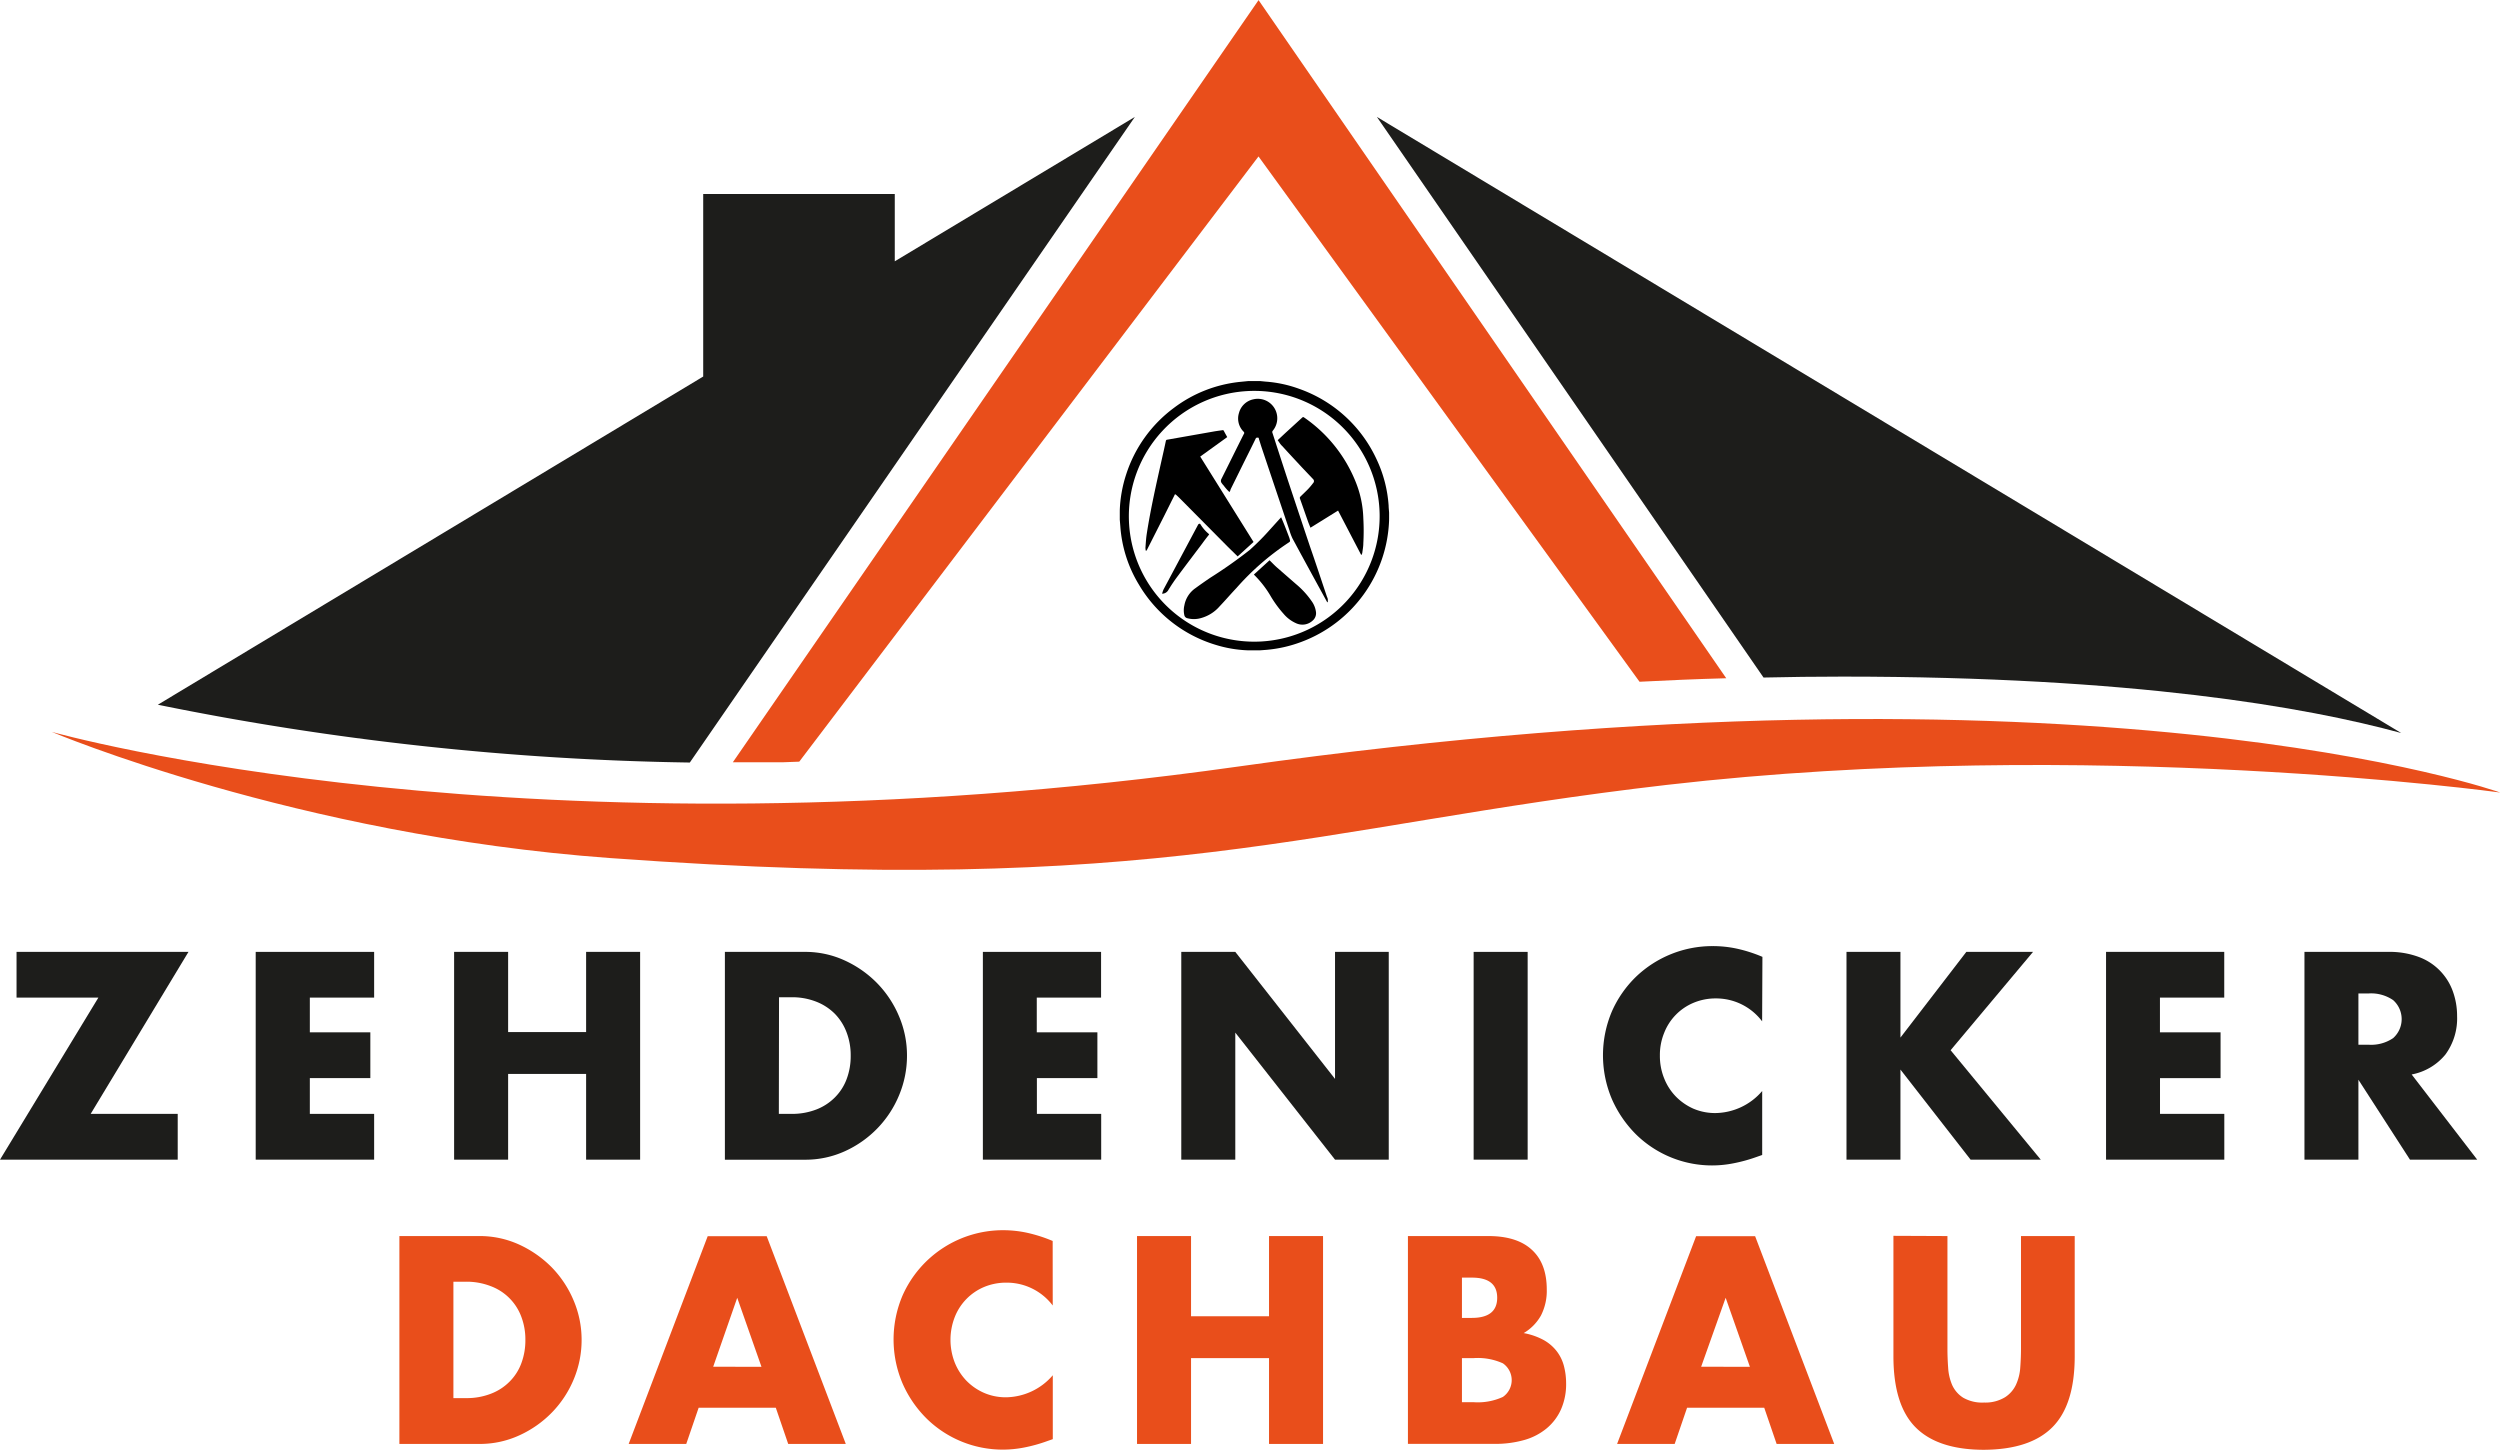 <svg xmlns="http://www.w3.org/2000/svg" viewBox="0 0 427.65 247.97"><defs><style>.cls-1{fill:#1d1d1b;}.cls-2{fill:#e94e1b;}</style></defs><g id="Ebene_2" data-name="Ebene 2"><g id="Ebene_1-2" data-name="Ebene 1"><path d="M213.48,65.19h2.12l.91.09a21.1,21.1,0,0,1,5.72,1.23,23,23,0,0,1,13.22,12,22,22,0,0,1,2.09,8c0,.4.06.8.08,1.21v1a1.81,1.81,0,0,0,0,.23,23.08,23.08,0,0,1-15,20.85,22.26,22.26,0,0,1-6.08,1.37l-1.08.08H213.8l-.22,0a21.17,21.17,0,0,1-5.59-.93A22.93,22.93,0,0,1,194.82,100a22.14,22.14,0,0,1-3.18-10l-.09-1.1V87.49a1.2,1.2,0,0,0,0-.2,22.29,22.29,0,0,1,1.1-6.16,22.86,22.86,0,0,1,8.15-11.35,22.62,22.62,0,0,1,11.37-4.46ZM236,88a21.45,21.45,0,1,0-20.22,21.73A21.46,21.46,0,0,0,236,88Z"/><path d="M209.93,74.77l-4.62,3.33,9.12,14.61-2.72,2.47L210,93.5l-7.8-7.87c-.3-.3-.6-.61-.92-.9s-.29-.18-.42.08c-.58,1.15-1.15,2.31-1.73,3.46L196.23,94l-.13.21H196a2.46,2.46,0,0,1-.06-.53c.06-.78.1-1.56.22-2.33.66-4.29,1.63-8.51,2.57-12.74.24-1.06.48-2.11.7-3.17a.26.26,0,0,1,.26-.23l8-1.41c.47-.08.94-.14,1.41-.21a.22.22,0,0,1,.27.15C209.55,74.1,209.74,74.42,209.93,74.77Z"/><path d="M218.56,75.3c.61-.57,1.18-1.11,1.76-1.64l2.45-2.24a.22.22,0,0,1,.32,0A24.4,24.4,0,0,1,232,82.68a17.84,17.84,0,0,1,1.21,6,37.84,37.84,0,0,1,0,4.26c0,.55-.11,1.1-.18,1.65a1.32,1.32,0,0,1-.12.31l-.08,0-3.94-7.56-4.72,2.93c-.15-.36-.28-.68-.4-1-.47-1.32-.92-2.64-1.39-3.95a.3.3,0,0,1,.07-.37c.44-.44.9-.86,1.33-1.31a11.68,11.68,0,0,0,.84-1,.47.47,0,0,0,0-.68l-1.9-2c-1.12-1.21-2.26-2.42-3.37-3.65C219,76,218.82,75.63,218.56,75.3Z"/><path d="M210.31,84.18a8.45,8.45,0,0,1-1-1.14,2.78,2.78,0,0,1-.42-.55.7.7,0,0,1,0-.47c.5-1,1-2,1.53-3.07.78-1.57,1.56-3.15,2.35-4.71a.27.27,0,0,0,0-.36,3.16,3.16,0,0,1-.83-3.24,3.22,3.22,0,0,1,2.45-2.33,3.33,3.33,0,0,1,3.33,5.37.35.35,0,0,0-.08.29q1.32,4.08,2.65,8.14,1.89,5.69,3.79,11.36c1,2.87,1.94,5.74,2.91,8.61a1.82,1.82,0,0,1,.14.39,4.75,4.75,0,0,1,0,.54h-.09s-.07-.1-.1-.16c-1.95-3.57-3.91-7.14-5.84-10.73a8.73,8.73,0,0,1-.51-1.35q-2.4-7.12-4.79-14.26c-.16-.48-.31-1-.46-1.44,0-.1,0-.22-.2-.21s-.26,0-.35.18c-.55,1.14-1.12,2.28-1.69,3.42-.87,1.75-1.73,3.51-2.6,5.26C210.49,83.88,210.4,84,210.31,84.18Z"/><path d="M219.15,88.48c.2.46.38.88.55,1.31.28.7.55,1.41.82,2.12a2.07,2.07,0,0,1,.1.33c.1.36.09.4-.23.6a44.57,44.57,0,0,0-8.88,7.74c-1,1.06-1.91,2.12-2.9,3.16a6.48,6.48,0,0,1-3.21,2,4.33,4.33,0,0,1-2.34,0,.66.66,0,0,1-.46-.48,3.66,3.66,0,0,1,0-1.71,4.57,4.57,0,0,1,1.88-2.93c.85-.62,1.71-1.22,2.58-1.81a80,80,0,0,0,6.7-4.72,41.6,41.6,0,0,0,3.56-3.59Z"/><path d="M214.49,98.28l2.68-2.44c.42.41.81.83,1.24,1.21l3.28,2.86a14.46,14.46,0,0,1,2.67,2.91,4.05,4.05,0,0,1,.75,1.86,1.65,1.65,0,0,1-.59,1.5,2.56,2.56,0,0,1-2.77.45,5.93,5.93,0,0,1-2.18-1.63,19.12,19.12,0,0,1-2.29-3.16,17.57,17.57,0,0,0-2.68-3.44Z"/><path d="M198.79,101.56a5.06,5.06,0,0,1,.24-.72l5.87-11a.44.44,0,0,1,.18-.22.26.26,0,0,1,.23,0,6.49,6.49,0,0,0,1.44,1.69l.09.11c-.4.51-.79,1-1.18,1.55-1.45,1.92-2.9,3.83-4.33,5.76-.52.7-1,1.42-1.45,2.16A1.22,1.22,0,0,1,198.79,101.56Z"/><path class="cls-1" d="M153.06,44.7V33.18H120.29V64.41L27,120.55a492.08,492.08,0,0,0,91,9.89L194.13,20Z"/><path class="cls-2" d="M136.72,130.29,215.28,26.76l65.18,89.86c4.79-.25,9.73-.46,14.83-.6l-80-116L125.36,130.39l8.65,0Z"/><path class="cls-1" d="M315.19,115.74c49.74,0,79.37,5.23,95.56,9.65L235.53,20l66.14,95.9C306.05,115.8,310.55,115.74,315.19,115.74Z"/><path class="cls-1" d="M15.51,190.54H30.4v7.83H0l16.83-27.72h-14v-7.82H32.24Z"/><path class="cls-1" d="M64,170.65H53v5.94H63.35v7.83H53v6.12H64v7.83H43.74V162.83H64Z"/><path class="cls-1" d="M86.92,176.54h13.34V162.83h9.24v35.54h-9.24V183.71H86.92v14.66H77.68V162.83h9.24Z"/><path class="cls-1" d="M124,162.83h13.66a16.1,16.1,0,0,1,6.82,1.46,18.51,18.51,0,0,1,5.56,3.89,18.14,18.14,0,0,1,3.74,5.65,17.07,17.07,0,0,1,1.37,6.77,17.48,17.48,0,0,1-1.34,6.72A18,18,0,0,1,150.1,193a18.17,18.17,0,0,1-5.56,3.92,16.27,16.27,0,0,1-6.86,1.46H124Zm9.23,27.71h2.12a11.48,11.48,0,0,0,4.29-.75,9.05,9.05,0,0,0,3.19-2.08,8.73,8.73,0,0,0,2-3.13,11.13,11.13,0,0,0,.69-4,10.92,10.92,0,0,0-.71-4,9.12,9.12,0,0,0-2-3.16,9.22,9.22,0,0,0-3.18-2.07,11.22,11.22,0,0,0-4.25-.76h-2.12Z"/><path class="cls-1" d="M188.35,170.65h-11v5.94h10.37v7.83H177.37v6.12h11v7.83H168.13V162.83h20.22Z"/><path class="cls-1" d="M202.07,198.37V162.83h9.24l17.06,21.73V162.83h9.19v35.54h-9.19l-17.06-21.73v21.73Z"/><path class="cls-1" d="M261.32,162.83v35.54h-9.24V162.83Z"/><path class="cls-1" d="M301.43,174.71a9.86,9.86,0,0,0-7.92-3.92,9.75,9.75,0,0,0-3.84.76,9.18,9.18,0,0,0-5,5.14,10,10,0,0,0-.73,3.86,10.19,10.19,0,0,0,.73,3.91,9.39,9.39,0,0,0,2,3.11,9.73,9.73,0,0,0,3,2.08,9.47,9.47,0,0,0,3.77.75,10.71,10.71,0,0,0,8-3.77v10.94l-.94.33a26.88,26.88,0,0,1-4,1.1,18.92,18.92,0,0,1-3.63.36,18.56,18.56,0,0,1-13-5.3,19.67,19.67,0,0,1-4.12-6,19.2,19.2,0,0,1,0-15.09,18.85,18.85,0,0,1,4.11-5.89A18.91,18.91,0,0,1,293,161.84a19.44,19.44,0,0,1,4.17.45,24.38,24.38,0,0,1,4.31,1.39Z"/><path class="cls-1" d="M325.09,177.49l11.27-14.66h11.41l-14.1,16.82,15.42,18.72h-12l-12-15.41v15.41h-9.23V162.83h9.23Z"/><path class="cls-1" d="M380.48,170.65h-11v5.94h10.37v7.83H369.49v6.12h11v7.83H360.26V162.83h20.22Z"/><path class="cls-1" d="M423.75,198.37h-11.5l-8.82-13.67v13.67H394.2V162.83h14.37a14.18,14.18,0,0,1,5.19.87,9.77,9.77,0,0,1,5.82,5.87,12.3,12.3,0,0,1,.73,4.24,10.43,10.43,0,0,1-2,6.58,9.81,9.81,0,0,1-5.77,3.41Zm-20.32-19.66h1.75a6.68,6.68,0,0,0,4.19-1.13,4.35,4.35,0,0,0,0-6.5,6.68,6.68,0,0,0-4.19-1.14h-1.75Z"/><path class="cls-2" d="M68.32,211.44H82a16.18,16.18,0,0,1,6.81,1.46,18.92,18.92,0,0,1,5.57,3.89,18.18,18.18,0,0,1,3.74,5.66,17.2,17.2,0,0,1,1.37,6.76,17.41,17.41,0,0,1-1.34,6.72,18,18,0,0,1-3.73,5.68,18.39,18.39,0,0,1-5.56,3.91A16.15,16.15,0,0,1,82,247H68.32Zm9.24,27.72h2.12A11.35,11.35,0,0,0,84,238.4a9,9,0,0,0,3.18-2.07,8.7,8.7,0,0,0,2-3.13,11.14,11.14,0,0,0,.69-4,10.91,10.91,0,0,0-.71-4A8.87,8.87,0,0,0,83.92,220a11.36,11.36,0,0,0-4.24-.75H77.56Z"/><path class="cls-2" d="M132.71,240.81h-13.2L117.39,247h-9.85l13.52-35.54h10.09L144.68,247h-9.85Zm-2.45-7L126.11,222,122,233.79Z"/><path class="cls-2" d="M180.08,223.32a9.86,9.86,0,0,0-7.92-3.91,9.74,9.74,0,0,0-3.84.75,9.23,9.23,0,0,0-5,5.14,10.73,10.73,0,0,0,0,7.78,9.68,9.68,0,0,0,2,3.11,9.54,9.54,0,0,0,3,2.07,9.27,9.27,0,0,0,3.77.76,10.71,10.71,0,0,0,8-3.77v10.93l-.94.33a26.12,26.12,0,0,1-4,1.11,18.9,18.9,0,0,1-3.63.35,18.56,18.56,0,0,1-13-5.3,19.38,19.38,0,0,1-4.12-6,19.17,19.17,0,0,1,0-15.08,18.78,18.78,0,0,1,17.18-11.15,19.3,19.3,0,0,1,4.17.45,25.32,25.32,0,0,1,4.32,1.39Z"/><path class="cls-2" d="M203.74,225.16h13.34V211.44h9.24V247h-9.24V232.32H203.74V247H194.5V211.44h9.24Z"/><path class="cls-2" d="M240.84,211.44H254.6q4.91,0,7.45,2.36c1.7,1.57,2.54,3.83,2.54,6.79a9.25,9.25,0,0,1-1,4.45,8.11,8.11,0,0,1-2.95,3,11.39,11.39,0,0,1,3.37,1.16,7.34,7.34,0,0,1,2.26,1.91,7.1,7.1,0,0,1,1.25,2.54,11.79,11.79,0,0,1,.38,3,10.68,10.68,0,0,1-.87,4.43,9,9,0,0,1-2.45,3.25,10.41,10.41,0,0,1-3.85,2,18.1,18.1,0,0,1-5.09.66H240.84Zm9.24,14h1.69q4.34,0,4.34-3.45t-4.34-3.44h-1.69Zm0,14.42h2a10.28,10.28,0,0,0,5-.9,3.49,3.49,0,0,0,0-5.75,10.42,10.42,0,0,0-5-.89h-2Z"/><path class="cls-2" d="M301.79,240.81h-13.2L286.47,247h-9.85l13.52-35.54h10.09L313.76,247h-9.85Zm-2.45-7L295.19,222,291,233.79Z"/><path class="cls-2" d="M333.13,211.44v19.33q0,1.56.12,3.18a8.81,8.81,0,0,0,.7,3,5,5,0,0,0,1.87,2.14,6.54,6.54,0,0,0,3.58.83A6.46,6.46,0,0,0,343,239a5.12,5.12,0,0,0,1.86-2.14,8.36,8.36,0,0,0,.73-3q.12-1.62.12-3.18V211.44h9.19V232q0,8.29-3.8,12.12T339.4,248q-7.87,0-11.69-3.81T323.89,232v-20.6Z"/><path class="cls-2" d="M8.84,125.19s81.34,23.11,203,5.93c145.79-20.59,215.85,4.45,215.85,4.45s-70.06-9.66-142.54-1.31c-61.19,7.06-86,19.4-180.77,12.52C50.64,142.88,8.84,125.19,8.84,125.19Z"/></g></g></svg>